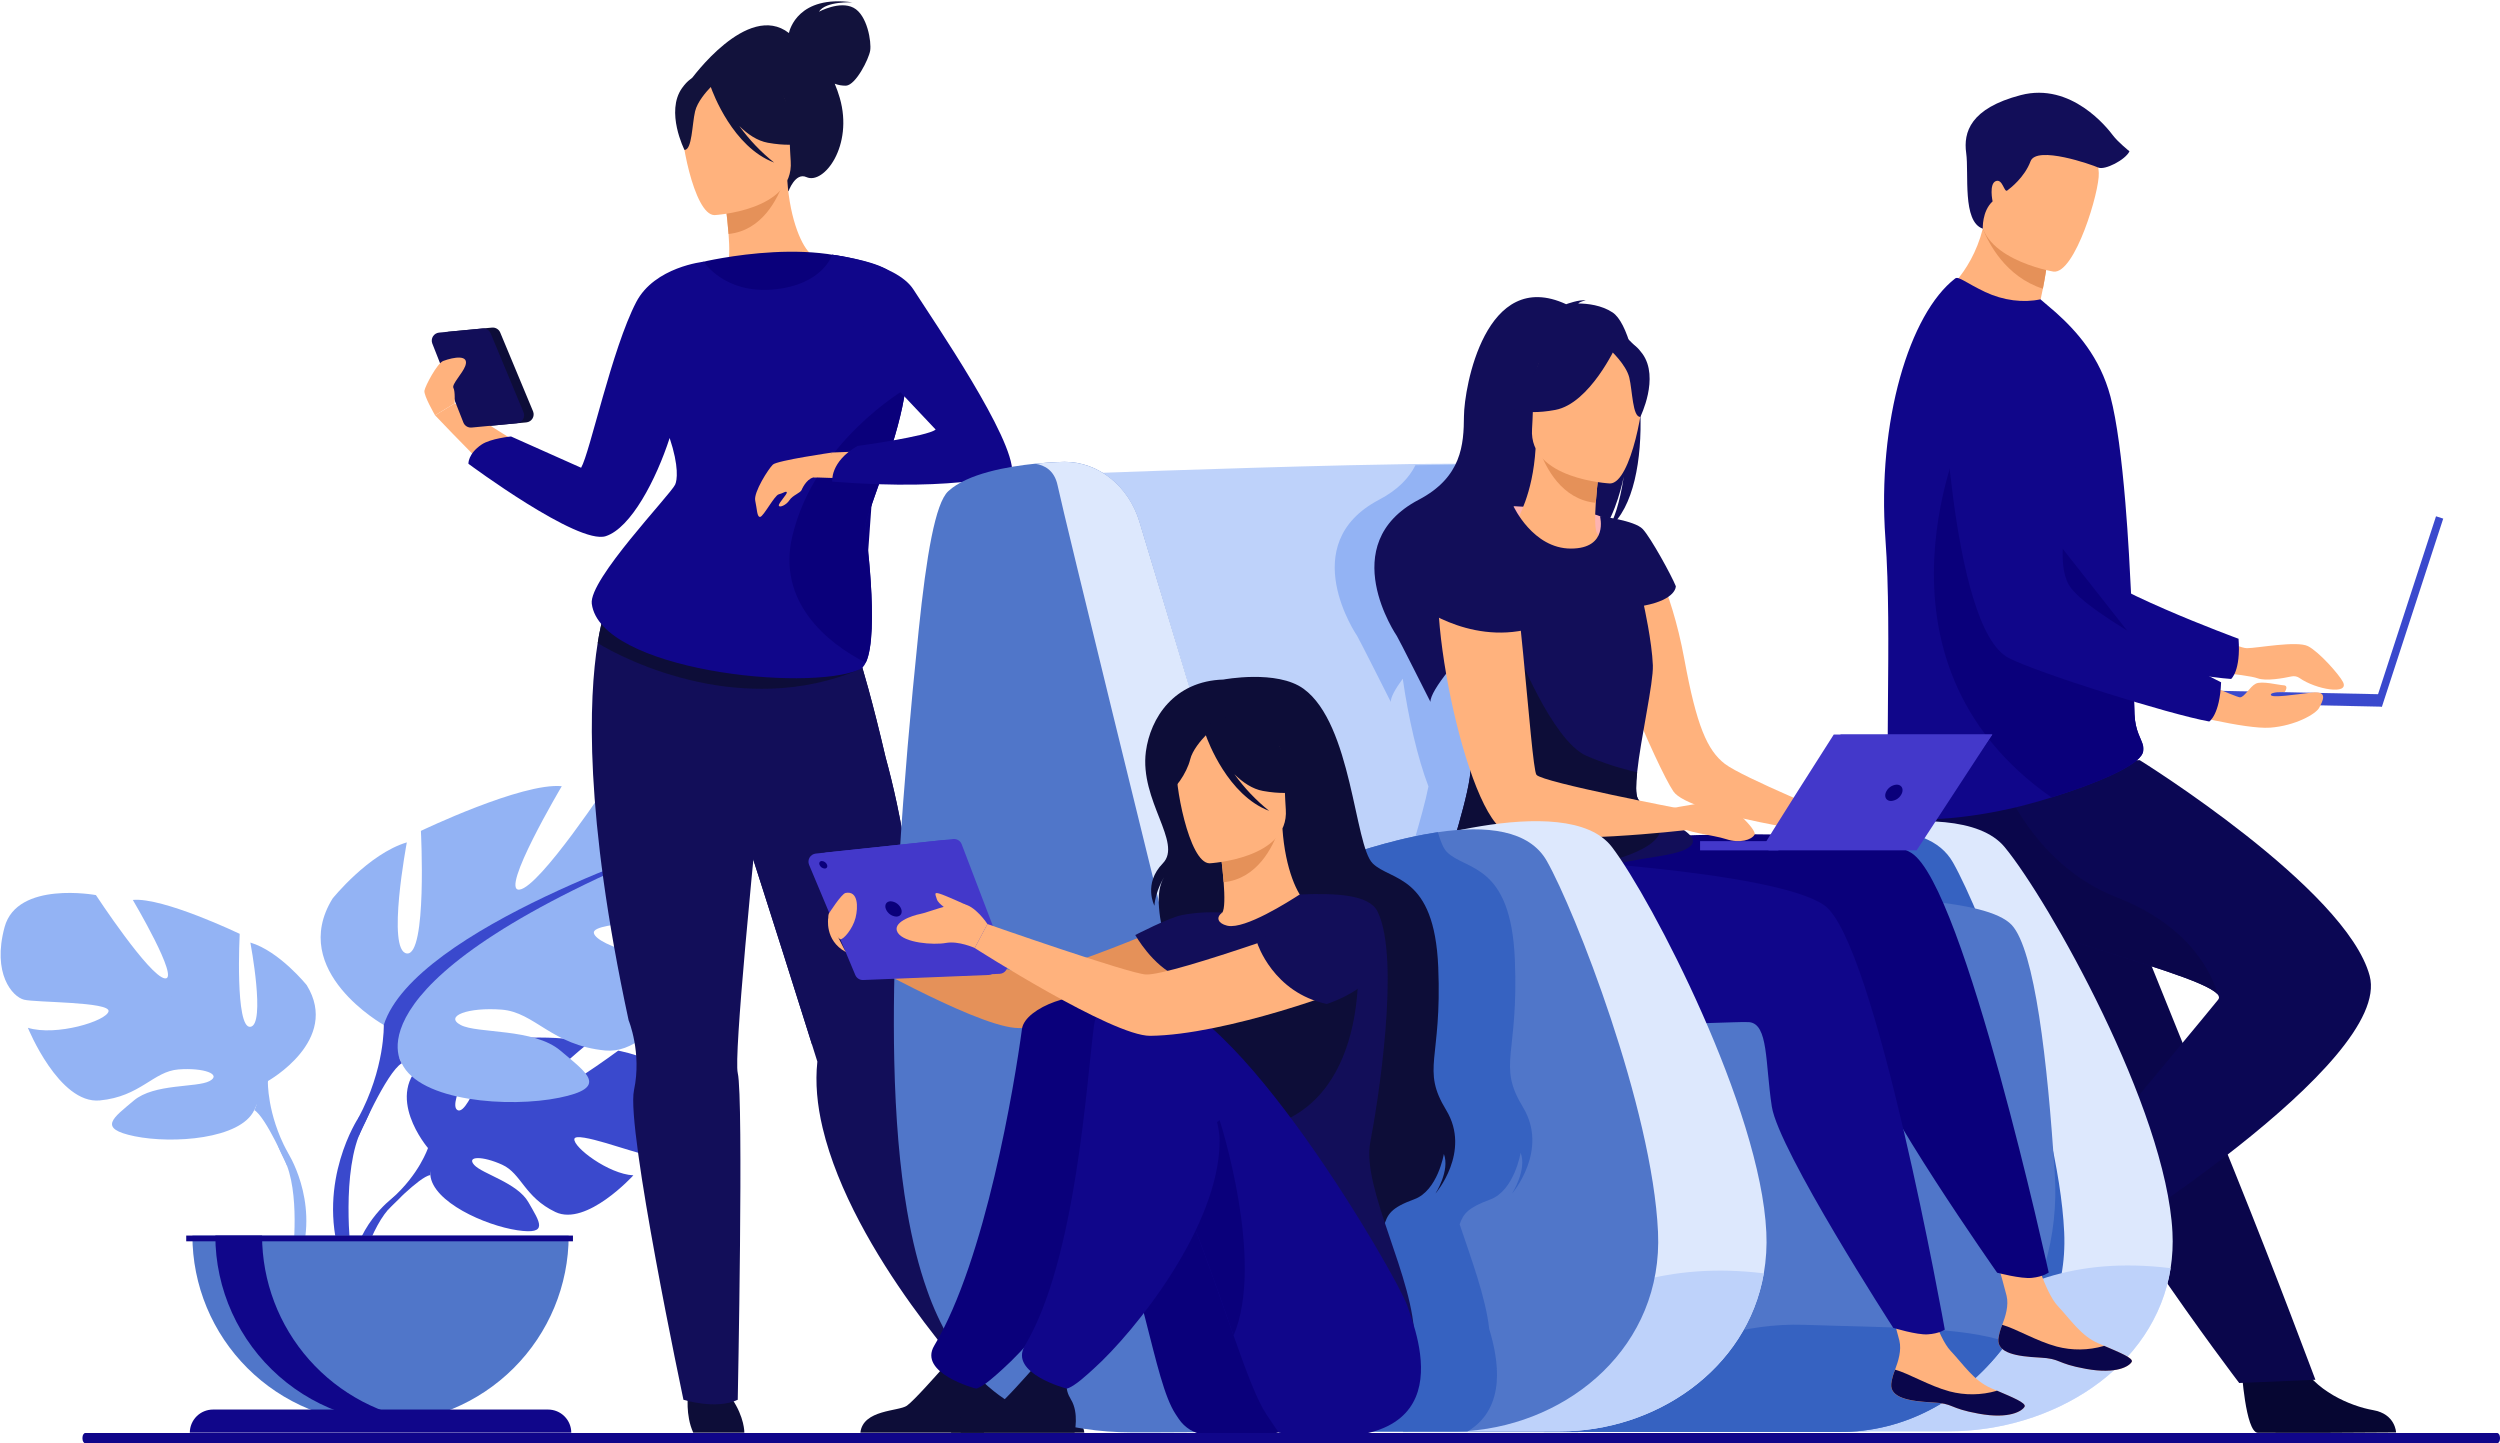 <svg viewBox="0 0 485 280" fill="none" xmlns="http://www.w3.org/2000/svg">
<path d="M83.033 222.726C83.033 222.726 74.146 212.39 82.486 205.82C82.486 205.82 88.574 202.142 93.54 202.439C93.54 202.439 86.497 214.202 88.78 215.373C91.062 216.543 95.674 201.7 95.674 201.7C95.674 201.7 109.533 200.36 113.991 202.498C113.991 202.498 102.143 212.166 104.64 212.741C107.136 213.316 119.931 203.827 119.931 203.827C119.931 203.827 132.83 206.015 132.144 213.862C131.457 221.709 127.01 224.13 125.056 223.922C123.102 223.714 111.675 219.365 111.427 220.96C111.179 222.554 118.058 227.771 122.873 228.016C122.873 228.016 113.78 238.016 107.744 235.129C101.708 232.242 101.183 227.667 97.417 225.953C93.65 224.239 90.431 224.242 91.988 225.992C93.546 227.743 100.362 229.441 102.516 233.241C104.671 237.041 106.604 239.605 100.351 238.666C94.099 237.728 83.933 233.166 83.487 227.943L83.033 222.726Z" fill="#3A49CD"/>
<path d="M125.805 214.08C125.805 214.08 90.77 212.735 83.025 222.726C83.025 222.726 81.314 227.836 76.048 232.487L75.229 234.718C75.229 234.718 81.299 228.336 83.472 227.956C83.479 227.951 80.081 215.573 125.805 214.08Z" fill="#3A49CD"/>
<path d="M76.056 232.487C76.056 232.487 68.535 238.034 68.014 247.933L69.378 248.056C69.378 248.056 71.78 237.811 76.121 233.805C80.461 229.8 76.056 232.487 76.056 232.487Z" fill="#3A49CD"/>
<path d="M51.966 209.726C51.966 209.726 66.099 201.835 59.505 191.122C59.505 191.122 54.228 184.547 48.572 182.856C48.572 182.856 51.588 198.829 48.572 199.203C45.557 199.578 46.501 181.163 46.501 181.163C46.501 181.163 31.612 174.024 25.769 174.588C25.769 174.588 35.003 190.194 31.988 189.809C28.972 189.424 18.609 173.647 18.609 173.647C18.609 173.647 3.341 170.827 0.892 179.847C-1.558 188.867 2.399 193.372 4.661 193.941C6.923 194.511 21.434 194.319 21.058 196.196C20.682 198.074 10.885 201.083 5.407 199.39C5.407 199.39 11.438 214.236 19.355 213.485C27.271 212.733 29.718 207.848 34.62 207.471C39.521 207.094 43.1 208.41 40.651 209.726C38.201 211.042 29.909 210.158 25.949 213.513C21.989 216.868 18.789 218.933 26.139 220.437C33.49 221.94 46.681 221.001 49.319 215.365L51.966 209.726Z" fill="#93B3F4"/>
<path d="M7.864 182.667C7.864 182.667 47.443 195.445 51.966 209.716C51.966 209.716 51.776 216.106 55.735 223.433V226.252C55.735 226.252 51.588 216.668 49.326 215.355C49.326 215.365 58.185 202.962 7.864 182.667Z" fill="#93B3F4"/>
<path d="M55.735 223.443C55.735 223.443 61.839 232.687 58.36 243.936L56.794 243.515C56.794 243.515 58.318 231.124 55.125 224.892C51.932 218.66 55.735 223.443 55.735 223.443Z" fill="#93B3F4"/>
<path d="M74.454 198.842C74.454 198.842 55.822 188.438 64.516 174.32C64.516 174.32 71.472 165.649 78.925 163.42C78.925 163.42 74.95 184.487 78.925 184.971C82.9 185.455 81.656 161.191 81.656 161.191C81.656 161.191 101.282 151.778 108.985 152.522C108.985 152.522 96.811 173.069 100.787 172.586C104.762 172.102 118.425 151.282 118.425 151.282C118.425 151.282 138.547 147.568 141.777 159.456C145.006 171.345 139.789 177.291 136.821 178.034C133.852 178.778 114.711 178.531 115.209 181.007C115.707 183.483 128.622 187.447 135.816 185.218C135.816 185.218 127.868 204.787 117.434 203.796C107 202.805 103.771 196.365 97.31 195.869C90.848 195.372 86.132 197.109 89.362 198.842C92.591 200.574 103.52 199.411 108.737 203.833C113.954 208.254 118.178 210.98 108.49 212.962C98.802 214.944 81.411 213.703 77.934 206.272L74.454 198.842Z" fill="#93B3F4"/>
<path d="M132.584 163.173C132.584 163.173 80.414 180.016 74.454 198.842C74.454 198.842 74.715 207.263 69.498 216.926V220.64C69.498 220.64 74.963 208.007 77.944 206.272C77.926 206.272 66.255 189.934 132.584 163.173Z" fill="#3A49CD"/>
<path d="M69.485 216.926C69.485 216.926 61.438 229.106 66.026 243.936L68.094 243.382C68.094 243.382 66.086 227.048 70.296 218.832C74.506 210.616 69.485 216.926 69.485 216.926Z" fill="#3A49CD"/>
<path d="M73.825 276.091C83.505 276.091 92.788 272.257 99.632 265.433C106.477 258.608 110.323 249.353 110.323 239.702H37.327C37.327 244.48 38.271 249.213 40.105 253.628C41.94 258.043 44.628 262.054 48.017 265.433C51.407 268.813 55.43 271.493 59.858 273.321C64.287 275.15 69.032 276.091 73.825 276.091V276.091Z" fill="#5076C9"/>
<path d="M82.806 275.812C77.671 276.452 72.458 275.996 67.512 274.474C62.567 272.951 58.003 270.398 54.123 266.983C50.243 263.569 47.135 259.37 45.006 254.667C42.877 249.963 41.776 244.862 41.775 239.702H50.842C50.843 248.57 54.091 257.133 59.977 263.783C65.863 270.432 73.981 274.71 82.806 275.812V275.812Z" fill="#10068A"/>
<path d="M110.827 277.942H36.824C36.824 276.752 37.298 275.61 38.142 274.768C38.987 273.926 40.132 273.453 41.326 273.453H106.325C107.519 273.453 108.664 273.926 109.508 274.768C110.353 275.61 110.827 276.752 110.827 277.942Z" fill="#10068A"/>
<path d="M111.153 239.699H36.127V240.815H111.153V239.699Z" fill="#10068A"/>
<path d="M434.868 265.619C434.868 265.619 435.624 277.784 437.985 277.958C438.298 277.981 449.955 277.982 449.955 277.982L464.837 277.896C464.837 277.896 464.738 274.319 460.389 273.565C456.041 272.811 448.758 269.76 446.123 264.028C443.351 258.004 434.868 265.619 434.868 265.619Z" fill="#060632"/>
<path d="M426.925 121.767C426.925 121.767 433.95 125.751 435.916 125.749C437.883 125.746 445.604 124.261 447.756 125.359C449.908 126.456 453.803 130.865 454.539 132.306C455.843 134.906 449.248 133.754 446.126 131.546C445.902 131.386 445.647 131.275 445.378 131.22C445.108 131.165 444.83 131.167 444.561 131.226C442.944 131.577 439.584 132.186 437.964 131.588C435.783 130.781 424.296 129.889 424.296 129.889L426.925 121.767Z" fill="#FFB27D"/>
<path d="M373.469 67.52C373.469 67.52 380.752 119.129 392.811 123.751C398.761 126.032 425.057 131.203 432.836 131.72C432.836 131.72 434.743 130.181 434.278 123.918C434.278 123.918 406.727 113.831 402.812 108.346C396.987 100.185 406.427 75 399.118 67.333C391.809 59.665 379.505 56.362 373.469 67.52Z" fill="#10068A"/>
<path d="M375.931 176.25C378.067 179.789 380.444 183.178 383.045 186.394C390.87 196.246 399.392 204.368 400.876 212.046C401.214 213.716 401.674 215.359 402.254 216.962C402.872 218.723 403.639 220.572 404.523 222.484C407.844 229.678 412.81 237.738 417.772 245.065C426.343 257.731 434.406 268.301 434.406 268.301L449.191 267.672C448.599 266.194 442.148 248.706 433.524 227.332L422.702 200.527C422.225 199.337 421.748 198.156 421.27 196.982C420.171 194.259 419.092 191.577 418.035 188.966L403.485 152.918C403.485 152.918 371.113 140.693 367.748 148.613C364.978 155.152 367.237 161.55 375.931 176.25Z" fill="#0A064B"/>
<path d="M400.634 230.874C400.634 230.874 390.351 237.462 391.348 239.603C391.481 239.886 397.165 250.035 397.165 250.035L404.494 262.948C404.494 262.948 407.578 261.128 406.12 256.966C404.661 252.805 403.772 244.987 407.515 239.899C411.444 234.544 400.634 230.874 400.634 230.874Z" fill="#060632"/>
<path d="M405.666 242.456C405.666 242.456 399.238 236.804 398.101 232.658C398.101 232.658 424.58 201.021 430.326 193.931C430.587 193.606 430.522 193.247 430.172 192.857C425.837 187.98 377.656 178.068 371.356 168.299C369.478 165.43 368.103 162.264 367.289 158.936C365.86 152.975 366.989 148.858 366.989 148.858L415.108 147.471C415.108 147.471 455.175 172.344 459.714 189.304C464.252 206.265 405.666 242.456 405.666 242.456Z" fill="#0B0754"/>
<path d="M430.178 192.857C425.842 187.98 377.661 178.068 371.361 168.299C369.484 165.431 368.109 162.264 367.295 158.936V152.863L387.745 149.656C387.745 149.656 393.544 167.452 410.724 174.123C426.81 180.386 429.857 191.476 430.178 192.857Z" fill="#0A064B"/>
<path d="M401.946 64.266C392.214 66.776 376.075 57.782 376.075 57.782C376.075 57.782 382.335 53.584 384.665 44.359C384.782 43.894 384.886 43.417 384.983 42.928L389.981 41.873L397.418 48.515C397.418 48.515 397.248 51.272 396.317 56.014C396.155 56.841 395.972 57.728 395.756 58.672C398.145 60.143 400.243 62.04 401.946 64.266V64.266Z" fill="#FFB27D"/>
<path d="M365.769 104.499C367.162 123.2 365.328 151.638 366.909 156.564C368.275 160.811 383.83 158.286 390.038 156.868C392.336 156.348 395.119 155.591 397.994 154.704C406.013 152.231 414.751 148.694 415.687 146.069C415.724 145.971 415.753 145.87 415.774 145.768C415.853 145.405 415.848 145.028 415.758 144.668C415.445 143.331 414.24 141.885 414.099 138.571C413.94 134.873 413.963 130.508 413.825 125.827C413.825 125.307 413.809 124.724 413.752 124.201V124.009C413.752 123.907 413.752 123.808 413.752 123.71C413.616 118.487 413.342 112.997 413.024 107.55C412.823 104.13 412.591 100.744 412.32 97.498C411.621 89.123 410.679 81.674 409.432 76.951C407.392 69.273 402.898 64.266 398.808 60.599L395.847 58.068C392.545 58.786 388.642 58.31 385.111 56.64C381.289 54.82 379.969 53.535 379.304 54.024C370.469 60.836 364.12 81.64 365.769 104.499Z" fill="#10068A"/>
<path d="M397.989 154.705C406.007 152.231 414.746 148.694 415.682 146.07C415.719 145.971 415.748 145.871 415.768 145.768C415.768 145.401 415.768 145.034 415.753 144.668C415.44 143.331 414.234 141.885 414.094 138.571C413.935 134.873 413.958 130.508 413.82 125.827C413.82 125.307 413.804 124.724 413.747 124.201V124.009C413.747 123.907 413.747 123.809 413.747 123.71L381.326 82.538C381.326 82.538 359.534 127.772 397.989 154.705Z" fill="#0A007B"/>
<path d="M397.418 48.515C397.418 48.515 397.248 51.272 396.317 56.014C389.055 53.673 385.763 47.134 384.665 44.359C384.782 43.894 384.886 43.417 384.983 42.928L389.981 41.873L397.418 48.515Z" fill="#E59159"/>
<path d="M398.393 52.695C398.393 52.695 382.559 50.06 384.357 40.252C386.154 30.444 385.322 23.503 395.505 24.769C405.689 26.036 406.965 30.135 407.163 33.555C407.361 36.975 402.559 53.127 398.393 52.695Z" fill="#FFB27D"/>
<path d="M460.708 136.615L462.105 137.068L473.985 100.612L472.588 100.159L460.708 136.615Z" fill="#3A49CD"/>
<path d="M421.765 136.241L462.099 137.097L462.151 134.692L421.817 133.835L421.765 136.241Z" fill="#3A49CD"/>
<path d="M422.592 138.116C422.592 138.116 435.551 141.523 440.411 141.167C445.27 140.81 449.314 138.503 449.924 137.302C450.535 136.1 451.82 133.965 448.513 134.358C445.205 134.75 440.687 135.453 440.546 134.818C440.406 134.183 443.244 134.246 443.244 134.246C443.244 134.246 444.102 133.003 443.022 132.945C441.942 132.888 438.791 132.048 437.62 132.631C436.449 133.213 435.371 135.367 434.516 135.278C433.66 135.19 423.672 130.789 423.672 130.789L422.592 138.116Z" fill="#FFB27D"/>
<path d="M376.69 69.637C376.69 69.637 378.222 121.733 389.696 127.653C395.359 130.573 420.923 138.602 428.597 139.973C428.597 139.973 430.66 138.652 430.892 132.365C430.892 132.365 404.625 119.311 401.341 113.431C396.455 104.676 408.624 80.683 402.207 72.261C395.79 63.84 383.916 59.21 376.69 69.637Z" fill="#10068A"/>
<path d="M384.665 44.359C384.665 44.359 384.482 40.996 386.564 39.066C386.564 39.066 385.838 35.685 387.177 35.139C388.515 34.593 388.794 37.417 389.407 36.959C390.02 36.502 392.753 34.403 393.925 31.287C395.096 28.171 405.814 31.945 407.064 32.507C408.313 33.069 412.336 31.019 413.118 29.355C413.118 29.355 410.888 27.576 409.884 26.233C408.879 24.891 401.852 15.89 392.036 18.449C382.22 21.008 380.882 25.677 381.44 29.68C381.999 33.682 380.642 43.017 384.665 44.359Z" fill="#120E59"/>
<path d="M87.011 64.357L95.458 63.553C95.788 63.524 96.119 63.6 96.403 63.77C96.687 63.94 96.909 64.196 97.038 64.5L103.416 79.809C103.506 80.033 103.543 80.274 103.524 80.515C103.504 80.755 103.429 80.988 103.305 81.194C103.18 81.401 103.009 81.576 102.806 81.706C102.602 81.835 102.371 81.916 102.13 81.942L93.34 82.777C93.005 82.806 92.669 82.728 92.383 82.553C92.096 82.378 91.874 82.115 91.748 81.804L85.715 66.459C85.627 66.236 85.593 65.996 85.614 65.758C85.636 65.52 85.712 65.29 85.838 65.086C85.963 64.882 86.135 64.71 86.339 64.584C86.542 64.457 86.772 64.38 87.011 64.357V64.357Z" fill="#0D0D38"/>
<path d="M194.129 266.621L189.648 269.001C189.648 269.001 165.41 243.374 159.582 218.783C158.539 214.392 158.122 210.062 158.568 205.953C158.568 205.953 158.216 204.839 157.597 202.87C157.571 202.785 157.543 202.696 157.516 202.61C157.256 201.747 156.922 200.73 156.562 199.578C155.393 195.864 153.784 190.779 151.952 184.989C147.735 171.665 138.086 141.62 133.954 129.12L163.589 118.43C163.589 118.43 166.954 126.082 171.793 146.886C172.536 149.602 173.282 152.608 173.981 155.875C174.764 159.579 175.507 163.631 176.123 168.008C177.272 176.261 177.865 184.582 177.899 192.914C177.915 196.639 177.824 200.498 177.602 204.48C177.44 207.401 177.863 211.292 178.692 215.719C182.433 235.946 194.129 266.621 194.129 266.621Z" fill="#120E59"/>
<path d="M210.357 277.943H186.398C186.398 277.943 185.5 274.132 187.073 271.542C188.466 269.248 187.934 267.94 186.901 266.041C188.173 266.591 189.551 266.851 190.937 266.8C192.131 266.73 193.394 266.192 194.5 265.549C195.543 266.722 199.946 271.711 201.326 272.699C202.894 273.823 209.874 273.422 210.357 277.943Z" fill="#0D0D38"/>
<path d="M176.131 167.998L157.516 202.59C157.256 201.726 156.922 200.709 156.562 199.557C155.393 195.843 153.784 190.758 151.953 184.969C147.735 171.644 138.086 141.599 133.954 129.099L163.589 118.409C163.589 118.409 166.954 126.061 171.793 146.865C172.536 149.581 173.282 152.587 173.981 155.854C174.779 159.568 175.515 163.62 176.131 167.998Z" fill="#120E59"/>
<path d="M95.445 91.69C95.296 91.817 88.193 84.579 84.403 80.569L88.201 78.262L108.941 91.245L95.445 91.69Z" fill="#FFB27D"/>
<path d="M133.487 270.465C133.487 270.465 132.929 274.522 134.491 277.943H144.403C144.403 277.943 144.479 274.988 141.951 271.282C139.424 267.575 133.487 270.465 133.487 270.465Z" fill="#0D0D38"/>
<path d="M153.051 6.407C153.186 5.772 154.877 -1.003 165.423 0.459C165.423 0.459 160.161 0.175 158.875 2.279C158.875 2.279 162.874 0.094 165.574 1.499C168.274 2.903 169.083 8.178 168.814 9.822C168.545 11.466 166.033 16.485 164.139 16.62C163.388 16.641 162.641 16.512 161.94 16.241C162.318 17.139 162.643 18.057 162.913 18.992C165.6 28.278 159.828 35.898 156.447 34.359C154.279 33.37 152.962 37.123 152.962 37.123L134.009 15.479C134.009 15.479 145.019 0.165 153.051 6.407Z" fill="#12123C"/>
<path d="M133.641 64.435C136.114 66.144 139.215 67.556 143.107 68.451C157.699 71.811 163.289 59.517 165.389 51.077C163.861 50.233 162.173 49.717 160.433 49.563C159.389 49.439 158.27 49.355 157.352 49.303C155.711 48.052 153.272 42.931 152.733 34.98L152.046 35.162L140.559 38.302C140.559 38.302 141.08 41.943 141.341 45.392C141.542 48.086 141.573 50.664 141.059 51.293C140.162 51.488 139.625 51.613 139.625 51.613C137.224 55.687 135.22 59.981 133.641 64.435V64.435Z" fill="#FFB27D"/>
<path d="M140.559 38.301C140.559 38.301 141.08 41.943 141.341 45.389C147.862 44.739 150.878 38.556 152.057 35.162L140.559 38.301Z" fill="#E59159"/>
<path d="M138.613 41.732C138.613 41.732 154.076 40.882 153.398 31.287C152.719 21.692 154.256 15.125 144.354 15.26C134.452 15.396 132.796 19.195 132.24 22.452C131.684 25.708 134.575 41.706 138.613 41.732Z" fill="#FFB27D"/>
<path d="M132.316 17.086C134.496 14.03 136.346 14.532 137.421 15.328C145.528 10.098 151.459 16.55 151.459 16.55C152.988 23.359 158.242 26.954 158.242 26.954C158.242 26.954 155.55 28.889 148.94 27.69C146.921 27.323 145.05 26.044 143.423 24.447C145.342 27.106 147.615 29.492 150.181 31.539C142.173 28.52 138.287 17.991 137.893 16.878C137.011 17.788 135.284 19.757 134.849 21.593C134.254 24.093 134.269 29.136 132.788 29.079C132.785 29.089 129.052 21.669 132.316 17.086Z" fill="#12123C"/>
<path d="M136.111 50.851C136.111 50.851 161.301 44.752 172.254 53.759L166.777 129.879L117.51 118.011C117.51 118.011 118.895 113.197 128.343 100.387C137.791 87.578 133.685 68.792 136.111 50.851Z" fill="#0A007B"/>
<path d="M150.797 121.405C150.797 121.405 150.768 121.665 150.716 122.157C150.693 122.368 150.664 122.622 150.633 122.921C150.421 124.893 150.02 128.68 149.503 133.601C148.152 146.512 146.029 167.246 144.584 183.613C143.451 196.41 142.734 206.535 143.123 208.161C144.289 213.055 143.123 271.552 143.123 271.552C138.949 273.555 132.587 271.552 132.587 271.552C132.587 271.552 121.433 218.837 122.993 211.51C124.553 204.184 121.95 197.931 121.95 197.931C113.289 157.716 114.239 135.429 115.95 124.76C116.282 122.555 116.777 120.377 117.432 118.245C117.596 117.699 117.793 117.164 118.024 116.643C137.139 111.519 150.797 121.405 150.797 121.405Z" fill="#120E59"/>
<path d="M166.782 129.879C161.299 132.164 155.443 133.426 149.503 133.601C144.726 133.74 139.95 133.288 135.284 132.256C125.836 130.207 118.642 126.415 115.958 124.76C116.29 122.555 116.785 120.377 117.439 118.245C123.256 114.117 137.634 118.068 149.383 122.448L150.633 122.922C159.629 126.352 166.782 129.879 166.782 129.879Z" fill="#0D0D38"/>
<path d="M175.651 75.471C174.435 84.629 169.57 95.833 167.825 101.867C167.825 101.867 170.729 122.807 167.956 128.558C167.643 129.213 167.251 129.671 166.774 129.879C156.502 134.34 116.495 130.006 114.805 117.135C114.192 112.453 130.044 96.013 130.978 94.018C131.364 93.193 131.76 90.517 129.913 84.972C127.279 93.071 122.411 102.421 117.518 104.016C112.139 105.771 90.874 89.971 90.874 89.971C90.874 89.971 90.752 88.052 93.439 86.236C95.168 85.068 99.138 84.675 99.138 84.675L112.736 90.743C114.445 87.833 118.697 67.689 123.431 58.596C127 51.761 136.528 50.773 136.528 50.773C136.528 50.773 140.496 57.044 150.093 56.154C159.689 55.265 161.44 49.41 161.44 49.41C161.44 49.41 169.946 50.539 172.567 52.645C173.027 53.015 177.247 63.473 175.651 75.471Z" fill="#10068A"/>
<path d="M167.833 101.867C167.833 101.867 170.736 122.807 167.963 128.558C160.48 124.812 150.724 116.726 153.695 104.094C158.007 85.737 175.651 75.471 175.651 75.471C174.44 84.629 169.57 95.833 167.833 101.867Z" fill="#0A007B"/>
<path d="M161.445 87.789C161.445 87.789 150.792 89.328 149.941 90.129C149.091 90.931 146.151 95.529 146.514 97.134C146.876 98.738 146.837 100.387 147.489 100.273C148.141 100.159 150.27 96.085 151.073 95.901C151.877 95.716 152.539 95.165 152.638 95.521C152.738 95.877 151.003 97.602 151.089 98.08C151.175 98.559 152.539 97.997 153.152 97.04C153.765 96.083 155.294 95.628 155.523 95.037C155.753 94.447 156.809 92.499 158.244 92.59C159.679 92.681 161.445 87.789 161.445 87.789Z" fill="#FFB27D"/>
<path d="M171.811 87.37L161.445 87.789L157.897 92.608L171.996 93.079L171.811 87.37Z" fill="#FFB27D"/>
<path d="M161.445 49.413C161.445 49.413 173.799 50.874 177.203 56.157C181.504 62.836 196.701 84.987 196.373 91.693C196.373 91.693 186.906 95.451 161.455 93.435C161.455 93.435 160.991 89.599 166.346 86.519C166.346 86.519 180.01 84.652 181.515 83.331L171.37 72.581L161.445 49.413Z" fill="#10068A"/>
<path d="M85.17 64.526L93.619 63.72C93.946 63.694 94.274 63.772 94.555 63.941C94.835 64.111 95.056 64.365 95.184 64.667L101.562 79.976C101.655 80.199 101.695 80.441 101.677 80.682C101.659 80.924 101.585 81.158 101.46 81.365C101.335 81.573 101.163 81.748 100.958 81.877C100.753 82.006 100.52 82.085 100.278 82.108L91.487 82.946C91.152 82.975 90.817 82.897 90.53 82.721C90.243 82.545 90.021 82.282 89.896 81.971L83.86 66.625C83.776 66.401 83.745 66.162 83.769 65.924C83.793 65.686 83.871 65.457 83.997 65.255C84.124 65.052 84.295 64.881 84.499 64.755C84.702 64.628 84.931 64.55 85.17 64.526V64.526Z" fill="#120E59"/>
<path d="M84.403 80.569C84.403 80.569 82.17 76.732 82.34 75.786C82.509 74.839 84.815 70.456 85.991 70.022C88.109 69.242 91.083 68.761 90.267 70.987C89.727 72.454 87.588 74.581 87.961 75.25C88.334 75.918 88.19 78.262 88.19 78.262L84.403 80.569Z" fill="#FFB27D"/>
<path d="M421.103 246.024C418.077 265.367 398.281 277.685 377.976 277.685H337.759L340.904 164.947C340.904 164.947 379.275 152.665 388.914 164.348C397.358 174.58 420.252 215.092 421.457 239.07C421.578 241.394 421.46 243.724 421.103 246.024V246.024Z" fill="#DDE8FD"/>
<path d="M314.345 176.885C314.345 176.885 368.601 149.274 378.874 167.311C384.331 176.887 399.345 215.092 400.454 239.07C401.531 262.366 381.287 277.685 360.463 277.685H323.48L314.345 176.885Z" fill="#3662C1"/>
<path d="M324.546 192.199C324.09 194.54 319.697 196.722 313.179 198.649C312.029 198.996 310.818 199.328 309.545 199.645C287.36 205.294 248.065 208.449 244.319 206.782C239.142 204.48 207.378 91.945 207.378 91.945C207.378 91.945 237.699 90.808 261.781 90.254C270.018 90.067 277.526 89.947 282.839 89.963C283.45 89.963 284.06 90.005 284.665 90.09C286.721 90.336 288.621 91.306 290.023 92.824C293.899 96.985 294.862 105.183 298.451 114.255C301.999 123.223 306.355 134.415 310.487 145.523C311.551 148.384 312.602 151.245 313.617 154.057L314.473 156.426C320.582 173.462 325.285 188.396 324.546 192.199Z" fill="#BED2FA"/>
<path d="M421.103 246.024C418.077 265.367 398.281 277.685 377.976 277.685H358.248C371.403 268.795 383.298 241.397 421.103 246.024Z" fill="#BED2FA"/>
<path d="M314.478 156.426C313.468 156.26 312.166 156.046 310.693 155.797C310.408 155.524 310.172 155.205 309.996 154.853C309.404 153.552 309.808 149.812 310.489 145.523C306.357 134.415 302.001 123.223 298.454 114.255C294.864 105.183 293.902 96.98 290.026 92.824C288.623 91.306 286.723 90.336 284.668 90.091C281.464 90.135 278.086 90.192 274.599 90.254C273.36 92.704 271.226 95.014 267.538 96.949C251.086 105.584 263.291 123.379 263.291 123.379C263.408 123.46 269.812 136.165 269.812 136.165C269.791 135.276 270.655 133.689 272.134 131.666C273.224 139.263 275.003 147.011 277.121 152.572C275.958 158.437 272.976 167.173 271.383 173.855C270.104 179.184 269.711 183.2 271.821 183.4C272.081 183.42 272.343 183.42 272.603 183.4C272.475 185.429 272.921 187.453 273.889 189.242C278.011 197.19 297.846 198.62 313.176 198.649C319.697 196.722 324.087 194.545 324.544 192.199C325.285 188.396 320.582 173.462 314.478 156.426Z" fill="#93B3F4"/>
<path d="M389.435 260.363C381.673 271.118 369.765 278.01 356.501 277.789L299.476 277.818H272.157L302.893 176.88C302.893 176.88 380.694 169.16 390.278 179.452C394.733 184.23 397.235 205.867 398.625 227.678C399.434 239.998 395.845 251.494 389.435 260.363Z" fill="#5076C9"/>
<path d="M389.435 260.363C381.673 271.118 369.765 278.01 356.501 277.789L299.476 277.818C306.188 272.202 327.291 256.264 349.885 257.011C367.013 257.598 380.614 257.354 389.435 260.363Z" fill="#3662C1"/>
<path d="M319.332 106.25C319.332 106.25 324.069 113.241 326.772 127.936C329.137 140.808 331.206 145.56 334.631 148.197C338.056 150.834 357.09 158.629 357.09 158.629L355.669 161.956C355.669 161.956 327.758 158.166 324.627 153.516C321.497 148.865 309.54 121.384 310.468 115.054C311.397 108.723 319.332 106.25 319.332 106.25Z" fill="#FFB27D"/>
<path d="M387.677 259.77C387.417 262.483 391.217 263.151 395.605 263.362C399.992 263.573 398.67 264.475 404.682 265.562C410.695 266.649 413.108 265.006 413.551 264.197C413.94 263.476 411.143 262.353 408.162 261.076C407.789 260.917 407.413 260.753 407.038 260.589C403.683 259.117 401.8 256.118 399.186 253.338C396.708 250.703 394.355 242.271 394.355 242.271L386.183 240.529C386.183 240.529 388.478 248.121 389.274 251.361C389.743 253.268 389.052 255.398 388.436 257.018C388.063 257.898 387.808 258.823 387.677 259.77V259.77Z" fill="#FFB27D"/>
<path d="M395.605 263.362C399.995 263.58 398.67 264.475 404.682 265.562C410.695 266.649 413.108 265.006 413.551 264.197C413.94 263.476 411.143 262.353 408.162 261.076L408.115 261.125C405.144 261.982 401.996 262.019 399.006 261.234C395.025 260.158 391.181 257.786 388.436 257.018C388.066 257.896 387.814 258.819 387.685 259.762C387.427 262.483 391.207 263.143 395.605 263.362Z" fill="#0A064B"/>
<path d="M306.282 163.124C306.282 163.124 360.599 159.048 370.824 165.483C381.049 171.917 397.449 246.867 397.449 246.867C397.449 246.867 396.437 247.676 394.175 247.908C392.073 248.136 387.443 246.904 387.443 246.904C387.443 246.904 363.875 213.368 362.213 204.92C360.552 196.472 360.959 188.932 357.179 188.729C353.399 188.527 306.277 194.451 299.148 181.92C292.019 169.389 297.911 157.006 297.911 157.006L306.282 163.124Z" fill="#0A007B"/>
<path d="M366.895 268.48C366.635 271.196 370.433 271.862 374.823 272.072C379.213 272.283 377.885 273.188 383.9 274.273C389.916 275.357 392.326 273.719 392.769 272.907C393.155 272.189 390.359 271.066 387.38 269.786C387.004 269.627 386.629 269.464 386.253 269.3C382.899 267.83 381.018 264.831 378.402 262.048C375.923 259.416 373.573 250.982 373.573 250.982L365.383 249.234C365.383 249.234 367.678 256.823 368.476 260.064C368.943 261.97 368.252 264.101 367.639 265.724C367.267 266.605 367.017 267.532 366.895 268.48V268.48Z" fill="#FFB27D"/>
<path d="M374.823 272.059C379.21 272.278 377.885 273.175 383.9 274.26C389.915 275.344 392.326 273.706 392.769 272.894C393.155 272.176 390.359 271.053 387.38 269.773L387.333 269.825C384.361 270.68 381.213 270.717 378.222 269.932C374.244 268.855 370.396 266.483 367.654 265.718C367.282 266.594 367.029 267.516 366.903 268.46C366.642 271.183 370.433 271.841 374.823 272.059Z" fill="#0A064B"/>
<path d="M295.644 166.481C295.644 166.481 343.901 168.757 353.861 175.584C363.82 182.412 377.29 257.942 377.29 257.942C377.29 257.942 376.247 258.722 373.977 258.865C371.867 259.011 367.289 257.601 367.289 257.601C367.289 257.601 345.036 223.176 343.732 214.668C342.428 206.161 343.101 198.647 339.331 198.295C335.562 197.944 288.244 202.028 281.611 189.242C274.977 176.456 295.644 166.481 295.644 166.481Z" fill="#10068A"/>
<path d="M312.837 60.612C310.698 59.202 308.04 58.888 306.167 58.875C306.689 58.412 307.636 58.295 307.636 58.295C306.49 58.035 303.832 59.018 303.832 59.018C288.155 51.767 284.047 75.221 284.008 80.733C283.969 86.244 283.596 92.561 275.233 96.952C258.781 105.584 270.986 123.379 270.986 123.379C271.106 123.46 277.507 136.165 277.507 136.165C277.398 131.702 299.484 109.662 310.661 103.366C313.531 99.724 314.9 93.017 315.007 92.489C314.199 97.818 313.077 100.762 312.138 102.401C321.787 94.684 318.513 64.347 312.837 60.612Z" fill="#120E59"/>
<path d="M293.618 98.198C293.618 98.198 297.877 98.382 302.369 98.809C305.424 99.097 308.682 99.433 310.401 100.148C314.652 101.922 314.206 109.428 305.285 108.039C296.364 106.65 292.991 100.424 293.618 98.198Z" fill="#FDB3B1"/>
<path d="M310.025 103.672C310.077 103.701 311.298 110.13 305.455 109.873C301.62 109.704 293.346 105.077 294.077 101.81C294.426 100.25 297.324 96.216 297.906 86.998L298.605 87.185L310.343 90.319C310.343 90.319 309.822 94.034 309.582 97.55C309.376 100.499 309.368 103.324 310.025 103.672Z" fill="#FFB27D"/>
<path d="M310.343 90.319C310.343 90.319 309.822 94.033 309.582 97.55C302.935 96.92 299.823 90.631 298.605 87.18L310.343 90.319Z" fill="#E59159"/>
<path d="M297.462 85.804C297.462 85.804 294.332 80.082 293.811 75.32C293.438 71.926 295.981 59.6 308.397 62.224C310.904 62.737 313.263 63.806 315.299 65.351C317.908 67.364 321.56 71.593 316.445 82.142L315.059 85.731L297.462 85.804Z" fill="#120E59"/>
<path d="M312.344 93.794C312.344 93.794 296.576 93.014 297.215 83.222C297.854 73.429 296.255 66.748 306.344 66.836C316.434 66.924 318.148 70.787 318.732 74.103C319.316 77.419 316.463 93.747 312.344 93.794Z" fill="#FFB27D"/>
<path d="M313.546 67.075C313.546 67.075 308.465 78.259 301.733 79.523C295 80.787 292.248 78.821 292.248 78.821C292.248 78.821 297.595 75.135 299.119 68.188C299.127 68.188 310.659 61.395 313.546 67.075Z" fill="#120E59"/>
<path d="M312.414 67.936C312.414 67.936 315.464 70.711 316.082 73.255C316.7 75.799 316.711 80.951 318.223 80.876C318.223 80.876 321.993 73.291 318.636 68.636C315.078 63.699 312.414 67.936 312.414 67.936Z" fill="#120E59"/>
<path d="M328.123 163.943C326.847 165.464 322.861 165.93 318.604 166.63C315.252 167.181 311.733 167.873 309.229 169.337C303.545 172.666 284.97 183.902 279.532 183.4C277.421 183.202 277.815 179.184 279.093 173.855C281.107 165.438 285.317 153.75 285.317 148.668C285.317 145.895 286.243 139.331 287.48 131.824C287.579 131.221 287.683 130.612 287.785 130.004C290.229 115.413 293.617 98.208 293.617 98.208C293.617 98.208 297.392 106.424 304.753 106.424C312.114 106.424 310.401 100.159 310.401 100.159C310.401 100.159 317.115 100.939 318.701 102.648C320.287 104.356 324.312 111.717 325.11 113.725C325.11 113.725 325.274 116.281 318.928 117.499C318.928 117.499 320.472 124.435 320.655 129.06C320.79 132.477 318.307 143.17 317.605 149.82C317.344 152.161 317.321 154.023 317.704 154.861C318.195 155.935 319.791 157.006 321.591 158.054C325.178 160.13 329.646 162.133 328.123 163.943Z" fill="#120E59"/>
<path d="M321.591 158.047C325.663 164.973 310.544 167.053 308.04 168.52C302.356 171.847 284.976 183.912 279.532 183.4C277.421 183.202 277.815 179.184 279.093 173.855C281.107 165.438 285.317 153.75 285.317 148.668C285.317 145.895 286.243 139.331 287.48 131.824L294.032 125.554C294.032 125.554 301.052 143.645 307.745 146.621C310.926 147.988 314.227 149.06 317.605 149.823C317.344 152.163 317.321 154.026 317.704 154.863C318.195 155.927 319.783 156.998 321.591 158.047Z" fill="#0D0D38"/>
<path d="M291.604 103.615C291.604 103.615 286.001 100.234 280.585 106.658C275.17 113.083 284.433 159.09 292.459 161.451C301.375 164.076 327.126 161.033 327.126 161.033L326.631 157.019C326.631 157.019 299.215 151.779 298.075 150.317C296.935 148.855 294.452 104.364 291.604 103.615Z" fill="#FFB27D"/>
<path d="M293.618 98.198C293.618 98.198 282.111 99.238 278.77 103.007C275.428 106.775 274.453 117.002 274.453 117.002C274.453 117.002 284.584 125.156 296.792 121.993L293.618 98.198Z" fill="#120E59"/>
<path d="M345.01 163.181H329.816V164.97H345.01V163.181Z" fill="#4338CA"/>
<path d="M341.783 164.726C341.932 164.135 355.752 142.496 355.752 142.496H386.511L371.087 164.146L341.783 164.726Z" fill="#4338CA"/>
<path d="M343.077 164.965C343.226 164.372 357.09 142.488 357.09 142.488H386.511L371.828 164.965H343.077Z" fill="#4338CA"/>
<path d="M369.006 153.807C368.84 154.249 368.55 154.634 368.17 154.916C367.79 155.197 367.337 155.363 366.864 155.394C365.985 155.394 365.518 154.684 365.821 153.807C365.987 153.365 366.277 152.979 366.657 152.698C367.037 152.416 367.49 152.249 367.962 152.218C368.841 152.22 369.308 152.931 369.006 153.807Z" fill="#0A007B"/>
<path d="M324.393 156.78C324.393 156.78 333.319 155.058 334.328 155.48C335.338 155.901 340.949 160.941 340.375 161.938C339.801 162.934 337.505 163.662 334.897 162.799C332.288 161.935 326.691 161.498 325.684 160.216C324.677 158.934 324.393 156.78 324.393 156.78Z" fill="#FFB27D"/>
<path d="M342.18 247.036C338.919 265.796 321.025 277.685 302.679 277.685H265.696L268.589 164.947C268.589 164.947 303.877 152.665 312.738 164.348C320.503 174.58 341.559 215.092 342.668 239.07C342.798 241.735 342.634 244.406 342.18 247.036V247.036Z" fill="#DDE8FD"/>
<path d="M342.18 247.036C338.919 265.796 321.025 277.685 302.679 277.685H273.083C286.937 268.325 305.591 242.456 342.18 247.036Z" fill="#BED2FA"/>
<path d="M284.848 277.604L284.018 277.656C283.434 277.688 282.847 277.708 282.258 277.716H281.671H244.687V277.698L242.551 277.724C238.743 277.771 234.767 277.815 231.074 277.846L229.248 277.862H228.582C224.931 277.888 221.714 277.898 219.414 277.883C216.352 277.876 213.295 277.642 210.268 277.18C206.759 276.657 203.333 275.679 200.077 274.273C198.967 273.785 197.884 273.237 196.834 272.631C195.43 271.824 194.089 270.912 192.822 269.903C189.541 267.302 186.703 263.983 184.29 259.913C182.503 256.856 181.017 253.633 179.856 250.29C178.249 245.775 176.958 240.64 175.964 234.833C174.545 226.544 173.731 216.887 173.486 205.729C173.39 201.233 173.383 196.49 173.465 191.502C173.595 183.526 173.952 174.889 174.534 165.592C175.348 152.52 176.59 138.098 178.231 122.227C179.728 107.73 181.455 97.594 183.969 95.287C187.673 91.88 195.402 90.512 200.778 89.96C204.115 89.622 206.541 89.594 206.541 89.594C213.106 89.594 218.944 94.296 221.052 101.282C225.345 115.509 233.006 140.943 240.983 167.548C241.022 167.683 241.061 167.808 241.103 167.948C241.561 169.477 242.02 171.009 242.481 172.544C242.548 172.778 242.619 173.012 242.692 173.244C243.14 173.043 243.605 172.835 244.087 172.625C244.103 172.615 244.12 172.607 244.137 172.601C246.049 171.756 248.211 170.833 250.549 169.888C251.759 169.399 253.014 168.903 254.307 168.408C257.959 167.014 261.896 165.636 265.889 164.447C267.66 163.927 269.445 163.428 271.218 162.991C273.496 162.429 275.755 161.95 277.959 161.599L278.149 161.568C278.41 161.524 278.671 161.487 278.932 161.448C288.427 160.06 296.669 161.025 300.076 167.022C305.533 176.625 320.545 214.944 321.654 238.989C322.687 261.167 304.5 276.132 284.848 277.604Z" fill="#5076C9"/>
<path d="M225.52 177.754C225.52 177.754 206.538 100.645 205.174 94.164C204.563 91.277 202.683 90.231 200.786 89.963C204.123 89.622 206.551 89.599 206.551 89.599C213.119 89.599 218.954 94.281 221.062 101.251C225.661 116.445 234.126 144.465 242.713 173.004C242.261 172.991 225.52 177.754 225.52 177.754Z" fill="#DDE8FD"/>
<path d="M295.475 214.832C290.393 206.46 294.661 204.889 293.881 186.134C293.101 167.379 284.344 168.931 280.711 165.303C280.045 164.637 279.482 163.277 278.95 161.451C278.689 161.49 278.428 161.527 278.167 161.571L277.977 161.602C275.773 161.956 273.514 162.432 271.237 162.994C269.463 163.43 267.679 163.922 265.907 164.45C261.914 165.639 257.975 167.017 254.326 168.411C253.021 168.905 251.777 169.402 250.567 169.891C247.424 189.564 242.559 277.729 242.559 277.729C242.6 277.774 242.637 277.813 242.679 277.852C246.649 277.818 250.94 277.771 255.022 277.722L256.757 277.698V277.716H284.668C284.707 277.698 284.743 277.672 284.783 277.651L284.858 277.604C292.352 272.967 290.68 263.669 288.914 257.838C288.205 251.596 285.443 244.313 283.176 237.514C283.877 235.434 284.861 234.266 289.084 232.71C293.779 230.986 295.005 223.626 295.005 223.626C296.26 226.916 293.393 231.462 293.318 231.582C293.477 231.389 300.486 223.105 295.475 214.832Z" fill="#3662C1"/>
<path d="M233.113 176.828C233.113 176.828 204.957 189.052 199.847 188.836C194.737 188.62 163.242 179.27 163.242 179.27L164.043 184.672C164.043 184.672 188.349 198.61 196.845 199.401C205.21 200.181 233.815 191.915 236.575 190.17C239.335 188.425 241.137 178.594 233.113 176.828Z" fill="#E59159"/>
<path d="M237.342 131.832C237.342 131.832 247.729 129.863 252.901 133.632C262.274 140.454 262.777 163.979 266.288 167.483C269.799 170.986 278.267 169.49 279.02 187.624C279.774 205.757 275.65 207.271 280.562 215.365C285.474 223.459 278.475 231.561 278.475 231.561C278.475 231.561 281.345 227.092 280.111 223.867C280.111 223.867 278.921 230.986 274.372 232.653C269.823 234.32 269.155 235.545 268.443 237.99C268.443 237.99 229.754 218.223 229.712 204.205C229.67 190.186 222.098 176.297 225.817 170.221C225.817 170.221 224.161 172.822 223.958 175.712C223.958 175.712 221.727 171.449 225.593 167.483C229.459 163.516 221.057 155.305 222.301 145.796C223.178 139.268 227.771 132.116 237.342 131.832Z" fill="#0D0D38"/>
<path d="M229.691 190.194C232.164 191.902 235.263 193.315 239.157 194.209C253.747 197.57 259.339 185.275 261.439 176.835C259.915 175.993 258.231 175.477 256.496 175.319C255.44 175.197 254.331 175.114 253.413 175.059C251.775 173.805 249.333 168.687 248.793 160.736L248.107 160.918L236.609 164.057C236.609 164.057 237.131 167.698 237.391 171.145C237.59 173.842 237.621 176.417 237.11 177.049C236.212 177.241 235.672 177.369 235.672 177.369C233.272 181.443 231.269 185.738 229.691 190.194V190.194Z" fill="#FFB27D"/>
<path d="M236.606 164.062C236.606 164.062 237.128 167.704 237.389 171.15C243.91 170.5 246.928 164.315 248.104 160.923L236.606 164.062Z" fill="#E59159"/>
<path d="M234.663 167.483C234.663 167.483 250.126 166.632 249.445 157.037C248.764 147.443 250.303 140.873 240.402 141.011C230.5 141.149 228.843 144.946 228.29 148.202C227.737 151.459 230.622 167.457 234.663 167.483Z" fill="#FFB27D"/>
<path d="M228.366 142.837C230.547 139.778 232.396 140.282 233.468 141.078C241.578 135.848 247.51 142.301 247.51 142.301C249.038 149.11 254.292 152.704 254.292 152.704C254.292 152.704 251.602 154.639 244.993 153.438C242.974 153.071 241.101 151.794 239.476 150.197C241.389 152.862 243.657 155.254 246.218 157.308C238.21 154.288 234.324 143.76 233.933 142.647C233.051 143.557 231.324 145.523 230.886 147.362C230.291 149.862 227.727 153.765 226.245 153.7C226.253 153.693 225.098 147.419 228.366 142.837Z" fill="#0D0D38"/>
<path d="M265.842 221.532C267.238 214.413 271.792 185.978 267.238 176.825C265.605 173.537 259.188 173.241 252.148 173.53C249.956 174.939 241.609 180.269 238.182 179.605L237.989 179.559C236.374 179.155 235.764 178.027 237.112 177.051C234.494 176.876 231.864 177.036 229.287 177.527C226.843 177.988 220.246 181.39 220.246 181.39C220.246 181.39 223.566 187.372 228.465 189.439C227.633 196.87 228.872 200.147 236.601 217.305C243.122 231.81 235.719 244.875 235.719 244.875C235.719 244.875 274.169 275.698 274.382 260.004C274.552 248.193 264.058 230.63 265.842 221.532Z" fill="#120E59"/>
<path d="M233.82 278.385C232.787 278.269 231.792 277.93 230.904 277.39C230.016 276.851 229.256 276.126 228.679 275.264L228.084 274.371C223.707 267.765 222.004 247.533 212.159 225.982C209.762 220.733 201.154 219.789 198.809 213.859C198.809 213.859 193.031 194.633 209.864 194.064C226.696 193.494 254.947 247.559 255.393 253.229C255.826 258.722 266.52 282.065 233.82 278.385Z" fill="#0A007B"/>
<path d="M166.915 277.943H190.874C190.874 277.943 191.769 274.132 190.198 271.542C188.805 269.248 189.338 267.94 190.371 266.041C189.099 266.591 187.72 266.851 186.335 266.8C185.141 266.73 183.878 266.192 182.772 265.549C181.729 266.722 177.325 271.711 175.946 272.699C174.378 273.823 167.397 273.422 166.915 277.943Z" fill="#0D0D38"/>
<path d="M263.317 184.279C263.317 184.279 266.447 212.569 246.211 218.496C225.974 224.424 220.248 192.469 236.575 190.17C252.901 187.871 263.317 184.279 263.317 184.279Z" fill="#0D0D38"/>
<path d="M198.261 199.622C196.816 210.408 191.184 244.446 181.246 261.052C178.04 266.408 189.317 269.409 189.379 269.391C190.89 268.998 193.409 266.592 194.573 265.549C202.641 258.301 219.02 237.769 219.02 221.311C219.02 213.284 219.161 197.957 213.307 194.061C209.702 191.66 198.832 195.341 198.261 199.622Z" fill="#0A007B"/>
<path d="M248.107 277.942C248.107 277.942 247.22 276.712 245.671 274.371C243.829 271.588 241.789 266.114 239.316 259.094C236.708 251.723 233.635 242.659 229.782 233.225C228.593 230.312 227.33 227.365 225.987 224.424C223.59 219.175 216.993 219.901 214.645 213.968C214.645 213.968 205.489 193.406 222.322 192.839C239.155 192.272 271.143 247.848 272.982 253.229C274.993 259.117 284.811 283.589 248.107 277.942Z" fill="#10068A"/>
<path d="M184.504 277.943H208.463C208.463 277.943 209.358 274.132 207.785 271.542C206.392 269.248 206.927 267.94 207.957 266.041C206.686 266.591 205.307 266.851 203.922 266.8C202.73 266.73 201.464 266.192 200.358 265.549C199.328 266.722 194.912 271.711 193.532 272.699C191.967 273.823 184.984 273.422 184.504 277.943Z" fill="#0D0D38"/>
<path d="M239.316 259.094C236.708 251.723 233.635 242.659 229.782 233.225C230.789 226.078 232.96 219.826 236.609 217.305C236.609 217.305 245.462 244.656 239.316 259.094Z" fill="#0A007B"/>
<path d="M212.245 198.857C210.803 209.643 208.771 244.446 198.833 261.052C195.629 266.408 206.919 269.409 206.966 269.391C208.479 268.998 210.999 266.592 212.159 265.549C220.227 258.301 236.606 237.769 236.606 221.311C236.606 213.284 227.161 198.6 221.307 194.704C217.702 192.306 212.819 194.576 212.245 198.857Z" fill="#10068A"/>
<path d="M160.381 165.373L184.919 162.772C185.266 162.735 185.617 162.814 185.914 162.997C186.212 163.18 186.441 163.455 186.565 163.781L195.345 186.781C195.435 187.015 195.467 187.267 195.44 187.516C195.412 187.765 195.326 188.004 195.187 188.214C195.049 188.423 194.863 188.596 194.644 188.719C194.425 188.842 194.18 188.912 193.929 188.922L169.581 189.9C169.258 189.912 168.939 189.827 168.667 189.654C168.395 189.481 168.182 189.229 168.057 188.932L159.087 167.566C158.99 167.338 158.947 167.091 158.963 166.844C158.979 166.597 159.053 166.357 159.179 166.144C159.305 165.931 159.479 165.75 159.688 165.616C159.896 165.482 160.134 165.399 160.381 165.373V165.373Z" fill="#4338CA"/>
<path d="M158.249 165.594L182.788 162.994C183.135 162.957 183.485 163.036 183.783 163.218C184.081 163.401 184.31 163.677 184.434 164.003L193.214 187.005C193.303 187.239 193.335 187.491 193.307 187.739C193.28 187.988 193.193 188.227 193.055 188.436C192.916 188.644 192.73 188.817 192.512 188.94C192.293 189.063 192.048 189.133 191.797 189.143L167.45 190.123C167.127 190.136 166.808 190.05 166.535 189.876C166.263 189.703 166.051 189.451 165.926 189.153L156.963 167.774C156.869 167.548 156.828 167.302 156.845 167.057C156.862 166.813 156.936 166.575 157.06 166.364C157.185 166.152 157.358 165.973 157.564 165.839C157.77 165.706 158.005 165.622 158.249 165.594Z" fill="#4338CA"/>
<path d="M171.85 176.333C171.55 175.514 171.975 174.848 172.8 174.848C173.245 174.878 173.673 175.033 174.032 175.296C174.392 175.559 174.67 175.919 174.832 176.333C175.132 177.155 174.709 177.821 173.885 177.821C173.439 177.792 173.01 177.637 172.65 177.373C172.29 177.11 172.012 176.749 171.85 176.333Z" fill="#0A007B"/>
<path d="M158.985 167.769C158.836 167.366 159.045 167.038 159.449 167.038C159.668 167.053 159.879 167.129 160.055 167.258C160.232 167.388 160.369 167.565 160.448 167.769C160.597 168.172 160.388 168.5 159.984 168.5C159.765 168.485 159.555 168.408 159.378 168.279C159.201 168.149 159.065 167.972 158.985 167.769Z" fill="#0A007B"/>
<path d="M261.439 176.828C261.439 176.828 227.432 189.312 222.312 189.052C219.009 188.888 191.557 179.265 191.557 179.265L189.092 183.915C189.092 183.915 215.811 201.037 223.157 200.951C237.66 200.784 262.13 191.91 264.893 190.165C267.655 188.42 269.463 178.594 261.439 176.828Z" fill="#FFB27D"/>
<path d="M191.568 179.27C191.568 179.27 189.103 175.488 186.651 175.369C184.199 175.249 179.957 177.036 178.507 177.314C177.057 177.592 172.93 178.927 174.159 180.929C175.387 182.932 181.074 183.374 183.526 182.929C185.978 182.485 189.103 183.91 189.103 183.91L191.568 179.27Z" fill="#FFB27D"/>
<path d="M187.319 175.496C187.319 175.496 183.406 173.709 182.3 173.376C181.194 173.043 181.408 173.376 181.742 174.435C182.076 175.493 184.089 176.495 184.089 176.828C184.089 177.16 187.319 175.496 187.319 175.496Z" fill="#FFB27D"/>
<path d="M160.777 177.27C160.777 177.27 163.24 173.389 164.043 173.231C166.498 172.747 166.498 175.969 165.978 178.047C165.42 180.276 163.529 182.38 163.005 182.209C162.48 182.037 160.198 179.319 160.777 177.27Z" fill="#FFB27D"/>
<path d="M160.686 178.047C160.686 178.047 159.903 182.401 164.043 184.672L160.686 178.047Z" fill="#FFB27D"/>
<path d="M243.918 182.984C243.918 182.984 246.959 192.584 257.404 194.769C257.404 194.769 274.654 189.471 266.067 177.754C266.067 177.754 257.573 171.467 243.918 182.984Z" fill="#120E59"/>
<path d="M484.433 278H16.567C16.254 278 16 278.408 16 278.912V279.088C16 279.592 16.254 280 16.567 280H484.433C484.746 280 485 279.592 485 279.088V278.912C485 278.408 484.746 278 484.433 278Z" fill="#10068A"/>
</svg>
